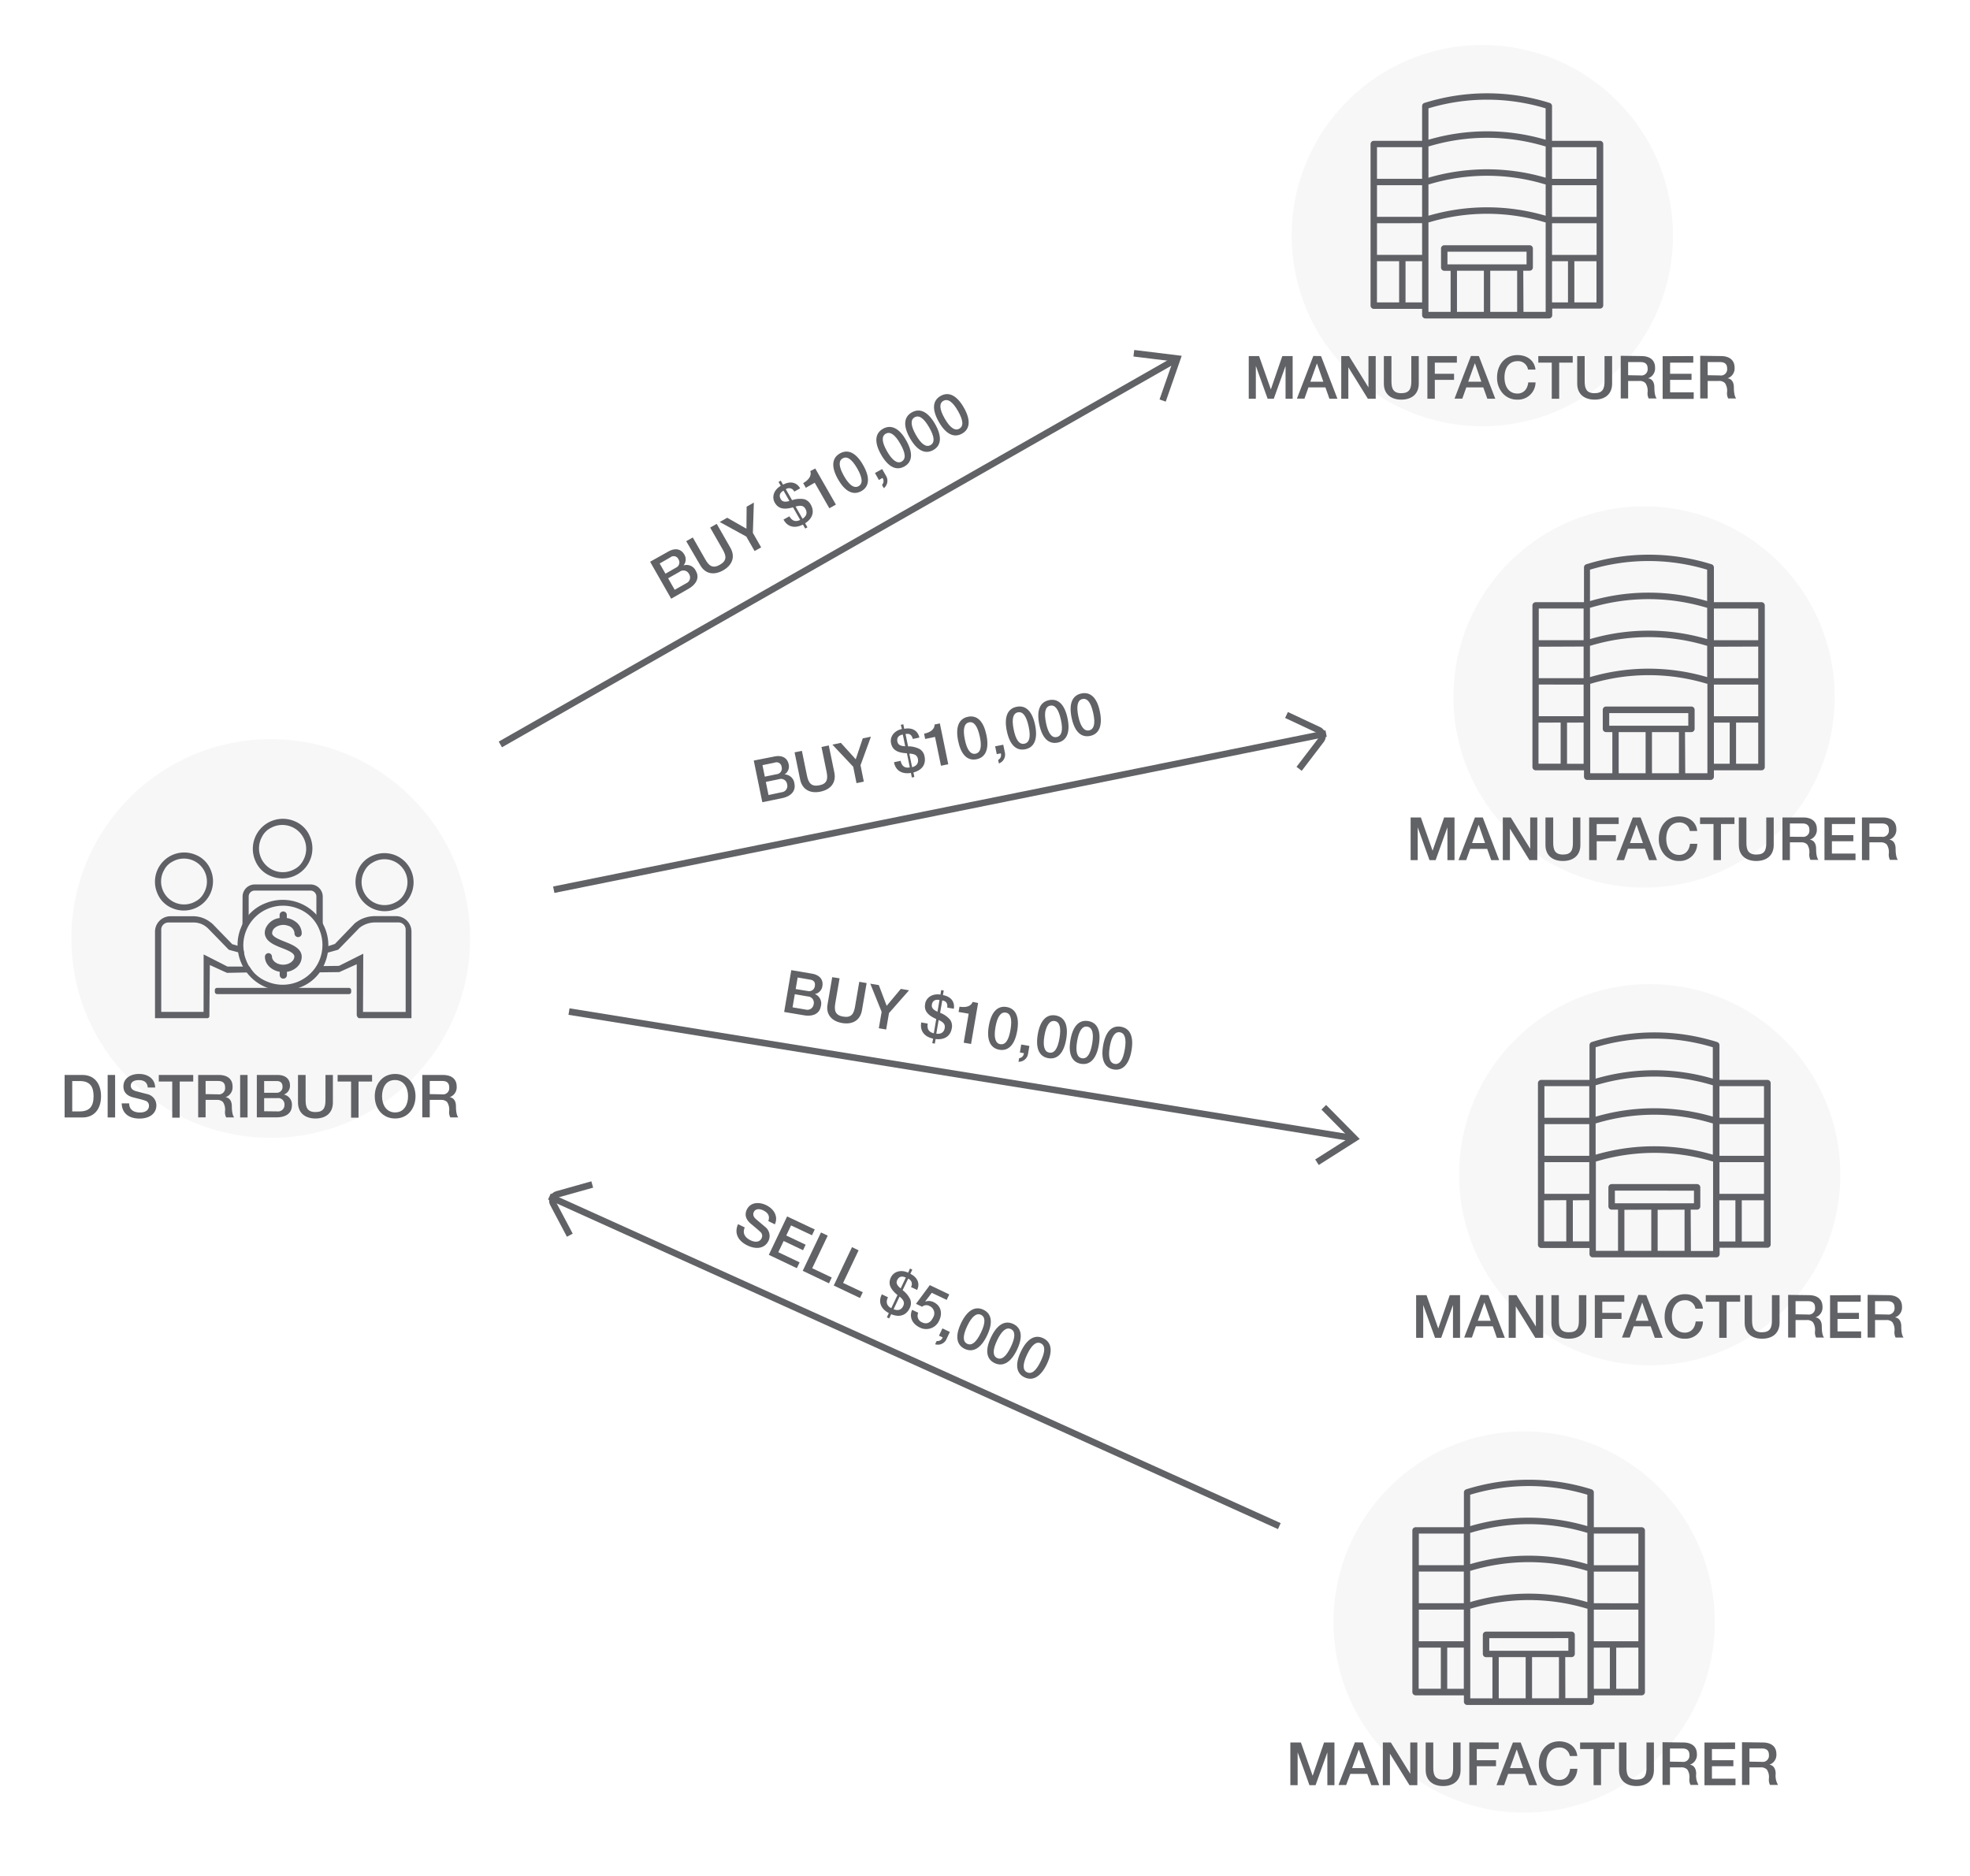 <?xml version="1.0" encoding="UTF-8"?> <svg xmlns="http://www.w3.org/2000/svg" width="600" height="571.35" viewBox="0 0 600 571.35"><defs><style> .cls-1, .cls-3 { fill: #616266; } .cls-2 { fill: none; stroke: #616266; stroke-miterlimit: 10; stroke-width: 2px; } .cls-3 { opacity: 0.05; } </style></defs><g id="Layer_1" data-name="Layer 1"><path class="cls-1" d="M81.79,290.33a1.1,1.1,0,0,0-1.1,1.1c0,2.17,1.77,4,4.3,4.55l.2,0V297a1.1,1.1,0,0,0,2.2,0V296l.2,0c2.53-.51,4.3-2.38,4.3-4.55,0-2.55-2.76-3.65-5.19-4.62-1.51-.61-3.2-1.29-3.68-2.11a1,1,0,0,1-.14-.48,2.18,2.18,0,0,1,.9-1.67h0a3.8,3.8,0,0,1,1.44-.7,4.63,4.63,0,0,1,1.07-.14,4.33,4.33,0,0,1,1.5.28,2.55,2.55,0,0,1,1.91,2.23,1.1,1.1,0,1,0,2.19,0A4.34,4.34,0,0,0,90,280.75a6.18,6.18,0,0,0-1.21-.7,6,6,0,0,0-1.23-.39l-.2,0v-.93a1.1,1.1,0,1,0-2.2,0v.93l-.2,0a5.32,5.32,0,0,0-4,3,3.84,3.84,0,0,0-.32,1.48v0a3,3,0,0,0,.26,1.19c.71,1.74,3,2.68,4.93,3.43s3.82,1.53,3.82,2.59c0,1.35-1.56,2.5-3.41,2.5s-3.41-1.15-3.41-2.5A1.09,1.09,0,0,0,81.79,290.33Z"></path><g><path class="cls-1" d="M82.4,266.82a9.13,9.13,0,0,0,12-12,8.45,8.45,0,0,0-4.66-4.67,9.14,9.14,0,0,0-12,12A8.48,8.48,0,0,0,82.4,266.82Zm.07-14.62a7.26,7.26,0,0,1,9.86,9.89,6.08,6.08,0,0,1-2.66,2.67,7.26,7.26,0,0,1-9.86-9.89A6.08,6.08,0,0,1,82.47,252.2Z"></path><path class="cls-1" d="M73.84,283.54a14,14,0,0,1,1.9-2.53v-7.92a1.81,1.81,0,0,1,1.81-1.81h17a1.81,1.81,0,0,1,1.81,1.81v6.47A14.3,14.3,0,0,1,98.3,282v-8.88a3.71,3.71,0,0,0-3.71-3.71h-17a3.71,3.71,0,0,0-3.71,3.71Z"></path><rect class="cls-1" x="65.43" y="300.91" width="41.53" height="1.9" rx="0.64"></rect><path class="cls-1" d="M52.46,276.63a8.9,8.9,0,0,0,11.69-11.7,8.19,8.19,0,0,0-4.53-4.53,8.9,8.9,0,0,0-11.7,11.69A8.23,8.23,0,0,0,52.46,276.63Zm.09-14.18A7,7,0,0,1,62.1,272a5.83,5.83,0,0,1-2.57,2.58A7,7,0,0,1,50,265,5.83,5.83,0,0,1,52.55,262.45Z"></path><path class="cls-1" d="M109,265.13a8.9,8.9,0,0,0,11.69,11.7,8.2,8.2,0,0,0,4.54-4.54,8.89,8.89,0,0,0-11.69-11.69A8.21,8.21,0,0,0,109,265.13Zm4.63-2.48a7,7,0,0,1,9.55,9.55,5.9,5.9,0,0,1-2.58,2.58,7,7,0,0,1-9.55-9.55A5.85,5.85,0,0,1,113.67,262.65Z"></path><path class="cls-1" d="M69.17,296.34l8-.16A13.76,13.76,0,0,1,76,294.42l-6.72,0-7.26-3.69L62,308.22H49.11V283.13A2.17,2.17,0,0,1,51.28,281H59a6.15,6.15,0,0,1,4.12,1.58l.18.16,6.33,6.51.14.08,4.64,1.25a14.61,14.61,0,0,1-.31-2l-3.44-1,0-.05-5.92-6.1a5.4,5.4,0,0,0-.67-.52,8.5,8.5,0,0,0-5.23-1.82H51.92a4.71,4.71,0,0,0-4.71,4.71l0,26.35H63.13a.64.64,0,0,0,.64-.64l.14-15.55.36.16C66.06,294.93,68.78,296.2,69.17,296.34Z"></path><path class="cls-1" d="M120.64,279.06h-6.52a9.58,9.58,0,0,0-6.09,2.21l-6,6.23,0,.05-.08,0-3.1,1a13.22,13.22,0,0,1-.31,2l4.31-1.22.28-.16,6.3-6.49a7.64,7.64,0,0,1,4.79-1.7h7.16a2.17,2.17,0,0,1,2.17,2.17v25.09H110.56l.08-17.74-7.4,3.71-6.2.08a13.57,13.57,0,0,1-1.14,1.91l7.44-.09,5.31-2.4v15.48c0,.14.24.95.79.95h15.88l0-26.35A4.71,4.71,0,0,0,120.64,279.06Z"></path><path class="cls-1" d="M99,293.2a13.9,13.9,0,0,0-18.1-18.09,13,13,0,0,0-7.54,7.54,13.9,13.9,0,0,0,18.1,18.09A13,13,0,0,0,99,293.2Zm-24-.65A12.11,12.11,0,0,1,90.8,276.78a11.32,11.32,0,0,1,6.52,6.52,12.11,12.11,0,0,1-15.78,15.77A11.32,11.32,0,0,1,75,292.55Z"></path></g><path class="cls-1" d="M487.24,42.89H472.7V32.28a1,1,0,0,0-.68-.92,63.58,63.58,0,0,0-38.22,0,1,1,0,0,0-.67.92V42.89h-14.7a1,1,0,0,0-1,1V93.08a1,1,0,0,0,1,1h14.7V96a1,1,0,0,0,1,1h37.63a1,1,0,0,0,1-1V94h14.54a1,1,0,0,0,1-1V43.86A1,1,0,0,0,487.24,42.89Zm-1,36.68V92.11h-6.74V79.57Zm-8.68,0V92.11H472.7V79.57ZM486.27,68v9.64H472.7V68Zm0-11.58v9.64H472.7V56.41Zm0-11.58v9.64H472.7V44.83ZM462.08,82.46V95h-8.2V82.46Zm-10.14,0V95h-8.19V82.46Zm13-5.79v3.85H440.85V76.67Zm-1,5.79h1.93a1,1,0,0,0,1-1V75.7a1,1,0,0,0-1-1H439.89a1,1,0,0,0-1,1v5.79a1,1,0,0,0,1,1h1.92V95h-6.75V67.73l.16,0a61.25,61.25,0,0,1,35.38,0l.16,0V95H464ZM435.35,65.63l-.29.08V56.16l.16,0a61,61,0,0,1,35.38,0l.16,0v9.55l-.29-.08a63.41,63.41,0,0,0-35.12,0Zm0-11.58-.29.08V44.58l.16,0a61.25,61.25,0,0,1,35.38,0l.16,0v9.55l-.29-.08a63.41,63.41,0,0,0-35.12,0Zm0-11.58-.29.08V33l.35-.1a61.59,61.59,0,0,1,35,0l.34.1v9.56l-.29-.08a63.41,63.41,0,0,0-35.12,0Zm-2.22,37.1V92.11h-5.05V79.57Zm-7,0V92.11h-6.75V79.57Zm7-11.58v9.64H419.39V68Zm0-11.58v9.64H419.39V56.41Zm0-11.58v9.64H419.39V44.83Z"></path><line class="cls-2" x1="358.56" y1="109.22" x2="152.39" y2="226.76"></line><polyline class="cls-2" points="345.33 107.6 358.56 109.22 354.1 122.01"></polyline><line class="cls-2" x1="403.89" y1="223.44" x2="168.66" y2="271.01"></line><path class="cls-2" d="M391.83,217.79l9.82,4.6a2,2,0,0,1,.74,3l-6.72,8.8"></path><line class="cls-2" x1="412.55" y1="346.76" x2="173.3" y2="308.13"></line><polyline class="cls-2" points="403.18 337.28 412.55 346.76 401.11 354.02"></polyline><line class="cls-2" x1="167.33" y1="364.47" x2="389.64" y2="464.86"></line><path class="cls-2" d="M173.55,376.25l-5.07-9.59a2,2,0,0,1,1.24-2.86l10.66-3"></path><circle class="cls-3" cx="82.46" cy="285.87" r="60.72"></circle><circle class="cls-3" cx="451.47" cy="71.77" r="58.06"></circle><path class="cls-1" d="M500,465.2H485.43V454.59a1,1,0,0,0-.67-.93,63.78,63.78,0,0,0-38.22,0,1,1,0,0,0-.68.93V465.2h-14.7a1,1,0,0,0-1,1v49.21a1,1,0,0,0,1,1h14.7v1.93a1,1,0,0,0,1,1h37.63a1,1,0,0,0,1-1v-1.93H500a1,1,0,0,0,1-1V466.17A1,1,0,0,0,500,465.2Zm-1,36.68v12.53h-6.75V501.88Zm-8.69,0v12.53h-4.89V501.88ZM499,490.3v9.64H485.43V490.3Zm0-11.58v9.64H485.43v-9.64Zm0-11.58v9.64H485.43v-9.64Zm-24.2,37.63v12.54h-8.19V504.77Zm-10.13,0v12.54h-8.2V504.77Zm13-5.79v3.85H453.59V499Zm-.95,5.79h1.92a1,1,0,0,0,1-1V498a1,1,0,0,0-1-1H452.62a1,1,0,0,0-1,1v5.79a1,1,0,0,0,1,1h1.93v12.54H447.8V490l.16,0a61.25,61.25,0,0,1,35.38,0l.15,0v27.27h-6.74Zm-28.67-16.83-.28.08v-9.56l.16,0a61,61,0,0,1,35.38,0l.15,0V488l-.28-.08a63.2,63.2,0,0,0-35.13,0Zm0-11.58-.28.08v-9.56l.16,0a61.25,61.25,0,0,1,35.38,0l.15,0v9.56l-.28-.08a63.2,63.2,0,0,0-35.13,0Zm0-11.58-.28.08V455.3l.34-.1a61.59,61.59,0,0,1,35,0l.34.1v9.56l-.28-.08a63.2,63.2,0,0,0-35.13,0Zm-2.22,37.09v12.55h-5.05V501.88Zm-7,0v12.53h-6.75V501.88Zm7-11.58v9.64H432.13V490.3Zm0-11.58v9.64H432.13v-9.64Zm0-11.58v9.64H432.13v-9.64Z"></path><circle class="cls-3" cx="464.2" cy="494.08" r="58.06"></circle><path class="cls-1" d="M536.5,183.43H522V172.82a1,1,0,0,0-.68-.93,63.78,63.78,0,0,0-38.22,0,1,1,0,0,0-.67.93v10.61h-14.7a1,1,0,0,0-1,1v49.21a1,1,0,0,0,1,1h14.7v1.93a1,1,0,0,0,1,1H521a1,1,0,0,0,1-1v-1.93H536.5a1,1,0,0,0,1-1V184.4A1,1,0,0,0,536.5,183.43Zm-1,36.68v12.53h-6.75V220.11Zm-8.69,0v12.53H522V220.11Zm8.69-11.58v9.64H522v-9.64Zm0-11.58v9.64H522V197Zm0-11.58V195H522v-9.64ZM511.34,223v12.54h-8.2V223Zm-10.14,0v12.54H493V223Zm13-5.79v3.85H490.12v-3.85Zm-1,5.79h1.93a1,1,0,0,0,1-1v-5.79a1,1,0,0,0-1-1H489.15a1,1,0,0,0-1,1V222a1,1,0,0,0,1,1h1.92v12.54h-6.74V208.27l.15,0a61.25,61.25,0,0,1,35.38,0l.16,0v27.27h-6.75Zm-28.66-16.83-.28.08v-9.56l.15,0a61,61,0,0,1,35.38,0l.16,0v9.56l-.28-.08a63.2,63.2,0,0,0-35.13,0Zm0-11.58-.28.08v-9.56l.15,0a61.25,61.25,0,0,1,35.38,0l.16,0v9.56l-.28-.08a63.2,63.2,0,0,0-35.13,0Zm0-11.58-.28.08v-9.56l.34-.1a61.59,61.59,0,0,1,35,0l.34.1v9.56l-.28-.08a63.2,63.2,0,0,0-35.13,0Zm-2.22,37.09v12.55h-5.05V220.11Zm-7,0v12.53h-6.74V220.11Zm7-11.58v9.64H468.66v-9.64Zm0-11.58v9.64H468.66V197Zm0-11.58V195H468.66v-9.64Z"></path><circle class="cls-3" cx="500.73" cy="212.31" r="58.06"></circle><path class="cls-1" d="M538.23,328.94H523.69V318.33a1,1,0,0,0-.68-.92,63.58,63.58,0,0,0-38.22,0,1,1,0,0,0-.68.92v10.61h-14.7a1,1,0,0,0-1,1v49.21a1,1,0,0,0,1,1h14.7V382a1,1,0,0,0,1,1h37.64a1,1,0,0,0,1-1v-1.93h14.54a1,1,0,0,0,1-1V329.91A1,1,0,0,0,538.23,328.94Zm-1,36.68v12.54h-6.74V365.62Zm-8.68,0v12.54h-4.89V365.62ZM537.26,354v9.64H523.69V354Zm0-11.58v9.64H523.69v-9.64Zm0-11.58v9.64H523.69v-9.64Zm-24.2,37.63v12.54h-8.19V368.51Zm-10.13,0v12.54h-8.19V368.51Zm13-5.79v3.85H491.84v-3.85Zm-1,5.79h1.93a1,1,0,0,0,1-1v-5.79a1,1,0,0,0-1-1H490.87a1,1,0,0,0-1,1v5.79a1,1,0,0,0,1,1h1.93v12.54h-6.75V353.78l.16,0a61.25,61.25,0,0,1,35.38,0l.16,0v27.27H515Zm-28.66-16.83-.29.08v-9.55l.16,0a61,61,0,0,1,35.38,0l.16,0v9.55l-.29-.08a63.41,63.41,0,0,0-35.12,0Zm0-11.58-.29.08v-9.55l.16-.05a61.25,61.25,0,0,1,35.38,0l.16.05v9.55l-.29-.08a63.41,63.41,0,0,0-35.12,0Zm0-11.58-.29.08V319l.35-.1a61.59,61.59,0,0,1,35,0l.34.1v9.56l-.29-.08a63.41,63.41,0,0,0-35.12,0Zm-2.23,37.1v12.54h-5V365.62Zm-7,0v12.54h-6.75V365.62Zm7-11.58v9.64H470.38V354Zm0-11.58v9.64H470.38v-9.64Zm0-11.58v9.64H470.38v-9.64Z"></path><circle class="cls-3" cx="502.45" cy="357.82" r="58.06"></circle></g><g id="text_-_outlined" data-name="text - outlined"><g><path class="cls-1" d="M25.14,327.44c3.43,0,5.63,2.43,5.63,6.48s-2.2,6.47-5.66,6.47H19.68V327.44Zm-.87,11.1c2.93,0,4.23-1.43,4.23-4.62,0-2.63-.85-4.63-4.21-4.63H22v9.25Z"></path><path class="cls-1" d="M35.06,327.44v12.95H32.79V327.44Z"></path><path class="cls-1" d="M47.25,331.27H45v0c-.14-1.52-1-2.27-2.79-2.27-1.36,0-2.38.6-2.38,1.69,0,.85.55,1.41,1.65,1.7l3.47.91a3.51,3.51,0,0,1,2.68,3.36c0,2.56-2.1,4.06-5.15,4.06-3.25,0-5.35-1.65-5.41-4.62h2.27c0,1.85,1.31,2.77,3.29,2.77,1.74,0,2.74-.81,2.74-2a1.54,1.54,0,0,0-1.08-1.59c-.72-.24-1.28-.4-3.7-1-2-.51-3-1.65-3-3.34,0-2.63,2.38-3.81,4.74-3.81C45.09,327.13,47.23,328.66,47.25,331.27Z"></path><path class="cls-1" d="M58.85,327.44v2H54.73v11H52.46v-11h-4.1v-2Z"></path><path class="cls-1" d="M66.63,327.44c2.6,0,4.2,1.22,4.2,3.5a3.18,3.18,0,0,1-2.15,3.27v0c1.26.17,1.93,1.2,1.93,2.78s.25,2.85.71,3.37H68.88a3.48,3.48,0,0,1-.34-1.92,4.17,4.17,0,0,0-.64-2.76,2.46,2.46,0,0,0-1.86-.65H62.62v5.33H60.36V327.44Zm-.23,5.9a1.89,1.89,0,0,0,2.16-2.07c0-1.35-.66-2-2.18-2H62.62v4Z"></path><path class="cls-1" d="M75.4,327.44v12.95H73.14V327.44Z"></path><path class="cls-1" d="M84.55,327.44c2.23,0,3.77,1.09,3.77,3.21a2.84,2.84,0,0,1-1.85,2.76v0a3.09,3.09,0,0,1,2.43,3.33c0,2.33-1.81,3.61-4.68,3.61h-6V327.44Zm-.36,5.42a1.73,1.73,0,0,0,1.86-1.81c0-1.2-.59-1.76-1.83-1.76H80.45v3.57Zm.32,5.68a1.93,1.93,0,0,0,2.13-2.05,1.9,1.9,0,0,0-2.13-2H80.45v4Z"></path><path class="cls-1" d="M93.08,327.44v7.66c0,2.25.55,3.64,3,3.64s3.05-1.34,3.05-3.59v-7.71h2.26v8.38c0,3.25-2.21,4.88-5.31,4.88s-5.32-1.65-5.32-4.88v-8.38Z"></path><path class="cls-1" d="M113.32,327.44v2H109.2v11h-2.27v-11h-4.1v-2Z"></path><path class="cls-1" d="M126.55,333.92c0,3.72-2.36,6.78-6.21,6.78s-6.2-3.08-6.2-6.78,2.34-6.79,6.2-6.79S126.55,330.23,126.55,333.92Zm-6.21,4.93c2.79,0,3.94-2.47,3.94-4.93s-1.16-4.94-4-4.94-3.92,2.49-3.92,4.94S117.56,338.85,120.34,338.85Z"></path><path class="cls-1" d="M134.9,327.44c2.59,0,4.19,1.22,4.19,3.5a3.18,3.18,0,0,1-2.14,3.27v0c1.25.17,1.92,1.2,1.92,2.78s.25,2.85.71,3.37h-2.43a3.37,3.37,0,0,1-.35-1.92,4.24,4.24,0,0,0-.63-2.76,2.5,2.5,0,0,0-1.87-.65h-3.41v5.33h-2.27V327.44Zm-.24,5.9a1.89,1.89,0,0,0,2.16-2.07c0-1.35-.65-2-2.18-2h-3.75v4Z"></path></g><g><path class="cls-1" d="M383.48,108.46l3.58,10.15h0l3.49-10.15h3.15v13h-2.16v-10h0l-3.59,10h-1.87l-3.59-10h0v10h-2.16v-13Z"></path><path class="cls-1" d="M402.34,108.46l5,13H404.9L403.68,118h-5.17l-1.21,3.43H395l5-13Zm-1.25,2.24-2,5.57h3.95l-1.94-5.57Z"></path><path class="cls-1" d="M410.87,108.46l5.92,9.55h0v-9.55H419v13h-2.39l-5.9-9.53h-.05v9.53h-2.16v-13Z"></path><path class="cls-1" d="M423.79,108.46v7.66c0,2.25.55,3.65,3,3.65s3.05-1.35,3.05-3.6v-7.71h2.27v8.39c0,3.24-2.22,4.88-5.32,4.88s-5.31-1.66-5.31-4.88v-8.39Z"></path><path class="cls-1" d="M443.72,108.46v2H437v3.4h5.86v1.85H437v5.75h-2.26v-13Z"></path><path class="cls-1" d="M450.42,108.46l5,13H453L451.76,118h-5.17l-1.22,3.43H443l5-13Zm-1.25,2.24-2,5.57h4l-1.94-5.57Z"></path><path class="cls-1" d="M467.66,112.58h-2.27a3.06,3.06,0,0,0-3.23-2.57c-2.47,0-3.94,2-3.94,4.93s1.45,4.94,3.94,4.94c1.85,0,3.07-1.31,3.3-3.4h2.22a5.32,5.32,0,0,1-5.52,5.25,5.81,5.81,0,0,1-4.48-1.93,7.09,7.09,0,0,1-1.72-4.86c0-3.7,2.3-6.78,6.2-6.78C465.15,108.16,467.37,109.84,467.66,112.58Z"></path><path class="cls-1" d="M479,108.46v2h-4.12v11h-2.26v-11h-4.1v-2Z"></path><path class="cls-1" d="M482.64,108.46v7.66c0,2.25.54,3.65,3,3.65s3.05-1.35,3.05-3.6v-7.71H491v8.39c0,3.24-2.21,4.88-5.32,4.88s-5.31-1.66-5.31-4.88v-8.39Z"></path><path class="cls-1" d="M499.89,108.46c2.6,0,4.19,1.22,4.19,3.51a3.16,3.16,0,0,1-2.14,3.26v0c1.26.16,1.93,1.19,1.93,2.77s.25,2.85.7,3.38h-2.43a3.55,3.55,0,0,1-.34-1.93,4.12,4.12,0,0,0-.64-2.75,2.43,2.43,0,0,0-1.87-.66h-3.41v5.34h-2.26v-13Zm-.23,5.9a1.89,1.89,0,0,0,2.16-2.07c0-1.34-.66-2-2.18-2h-3.76v4Z"></path><path class="cls-1" d="M515.72,108.46v2h-7.06v3.4h6.53v1.85h-6.53v3.79h7.19v2h-9.46v-13Z"></path><path class="cls-1" d="M524.11,108.46c2.59,0,4.19,1.22,4.19,3.51a3.17,3.17,0,0,1-2.14,3.26v0c1.25.16,1.92,1.19,1.92,2.77s.25,2.85.71,3.38h-2.43a3.43,3.43,0,0,1-.35-1.93,4.12,4.12,0,0,0-.64-2.75,2.42,2.42,0,0,0-1.86-.66H520.1v5.34h-2.27v-13Zm-.24,5.9a1.89,1.89,0,0,0,2.16-2.07c0-1.34-.66-2-2.18-2H520.1v4Z"></path></g><g><path class="cls-1" d="M203.55,168c1.94-1.1,3.82-.92,4.87.92a2.84,2.84,0,0,1-.24,3.31l0,0a3.09,3.09,0,0,1,3.76,1.69c1.16,2,.22,4-2.27,5.45l-5.25,3L198,171.11Zm2.37,4.89a1.74,1.74,0,0,0,.73-2.5,1.58,1.58,0,0,0-2.47-.62l-3.27,1.87,1.77,3.11Zm3.1,4.77a1.92,1.92,0,0,0,.83-2.83,1.89,1.89,0,0,0-2.83-.68l-3.53,2,2,3.51Z"></path><path class="cls-1" d="M211,163.72l3.8,6.65c1.11,2,2.28,2.9,4.45,1.66s2-2.68.87-4.63l-3.83-6.7,2-1.13,4.16,7.28c1.61,2.82.5,5.34-2.2,6.88s-5.43,1.2-7-1.6L209,164.85Z"></path><path class="cls-1" d="M221.49,157.71l5.85,3.34.06-6.71,2.2-1.26-.3,9.24,2.52,4.41-2,1.12-2.52-4.41L219.2,159Z"></path><path class="cls-1" d="M237.12,146.8l.68-.39.7,1.23c2.15-1.2,4.14-.75,5.2,1.11l-1.79,1a1.71,1.71,0,0,0-2.57-.73l0,0,1.9,3.33a7.56,7.56,0,0,1,3.69-.3,3.33,3.33,0,0,1,2,1.66c1.2,2.11.6,4.19-1.71,5.68l.7,1.23-.68.38-.7-1.22c-2.46,1.28-4.63.74-5.84-1.39l-.08-.12,1.8-1,0,0c.82,1.43,1.92,1.8,3.29,1.09l-2.18-3.82c-2.9.81-4.53.36-5.55-1.42s-.24-3.94,1.81-5.13Zm3.31,5.8-1.8-3.15,0,0c-1.07.62-1.46,1.47-.85,2.54C238.2,152.83,239.06,153,240.43,152.6Zm4,5.41c1.18-.78,1.55-1.78.88-3-.55-1-1.43-1.15-3-.71Z"></path><path class="cls-1" d="M248.3,142.7l6.29,11-2,1.12-4.45-7.78-2.71,1.54-.81-1.41c1.86-1.07,2.62-2.42,2.17-3.67Z"></path><path class="cls-1" d="M262.89,141.68c2.07,3.62,2,6.48-.54,7.91s-5,.08-7.09-3.56-2-6.47.54-7.91S260.81,138,262.89,141.68Zm-1.39,6.41c1.33-.76,1.25-2.49-.41-5.39s-3.13-3.83-4.45-3.07-1.18,2.57.42,5.38S260.17,148.85,261.5,148.09Z"></path><path class="cls-1" d="M268.67,142.87l1.18,2.06a2.87,2.87,0,0,1-.67,3.77l-.55-1a1.66,1.66,0,0,0,.15-2.12l-1.09.63-1.21-2.13Z"></path><path class="cls-1" d="M276,134.17c2.07,3.63,2,6.48-.53,7.91s-5,.09-7.09-3.55-2-6.48.54-7.92S274,130.53,276,134.17Zm-1.39,6.42c1.34-.77,1.25-2.49-.4-5.39s-3.13-3.84-4.45-3.08-1.19,2.58.42,5.38S273.32,141.34,274.64,140.59Z"></path><path class="cls-1" d="M284.8,129.17c2.07,3.62,2,6.48-.54,7.91s-5,.08-7.09-3.56-2-6.47.54-7.91S282.72,125.53,284.8,129.17Zm-1.39,6.41c1.33-.76,1.25-2.49-.41-5.39s-3.13-3.83-4.45-3.07-1.18,2.57.42,5.38S282.08,136.34,283.41,135.58Z"></path><path class="cls-1" d="M293.56,124.17c2.07,3.62,2,6.48-.54,7.91s-5,.08-7.08-3.56-2-6.47.53-7.91S291.48,120.52,293.56,124.17Zm-1.39,6.41c1.34-.76,1.25-2.49-.4-5.39s-3.13-3.83-4.46-3.08-1.18,2.58.42,5.38S290.84,131.34,292.17,130.58Z"></path></g><g><path class="cls-1" d="M235.87,230.43c2.18-.45,3.92.31,4.34,2.39a2.84,2.84,0,0,1-1.26,3.07v0a3.1,3.1,0,0,1,3,2.78c.47,2.27-1,3.9-3.86,4.48l-5.91,1.21-2.61-12.69Zm.73,5.39a1.73,1.73,0,0,0,1.47-2.15,1.57,1.57,0,0,0-2.15-1.36l-3.7.76.72,3.5Zm1.47,5.5a1.92,1.92,0,0,0,1.66-2.44,1.89,1.89,0,0,0-2.48-1.53l-4,.82.81,4Z"></path><path class="cls-1" d="M244.23,228.72l1.54,7.5c.45,2.2,1.26,3.46,3.72,3s2.71-1.93,2.26-4.14l-1.55-7.55,2.22-.46,1.69,8.22c.65,3.18-1.19,5.22-4.23,5.85s-5.54-.55-6.19-3.72L242,229.17Z"></path><path class="cls-1" d="M256.1,226.28l4.53,5,2.14-6.37,2.49-.51-3.17,8.69,1,5-2.23.46-1-5-6.34-6.73Z"></path><path class="cls-1" d="M274.35,220.77l.77-.15.28,1.38c2.42-.48,4.18.57,4.61,2.67l-2,.42c-.33-1.27-1-1.74-2.21-1.5h0l.77,3.75a7.59,7.59,0,0,1,3.61.87,3.33,3.33,0,0,1,1.41,2.21c.49,2.38-.73,4.17-3.39,4.87l.28,1.38-.76.16-.28-1.39c-2.74.45-4.64-.73-5.13-3.13l0-.14,2-.42v0c.33,1.61,1.27,2.31,2.79,2l-.88-4.3c-3-.14-4.43-1.07-4.84-3.08s1-3.82,3.32-4.31Zm1.35,6.54-.73-3.55h-.06c-1.21.25-1.84.93-1.59,2.14C273.51,226.84,274.26,227.27,275.7,227.31Zm2.1,6.39c1.37-.38,2-1.22,1.76-2.55-.22-1.08-1-1.54-2.61-1.59Z"></path><path class="cls-1" d="M286.25,220.35l2.56,12.44-2.22.46-1.81-8.78-3,.62-.33-1.6c2.1-.43,3.23-1.47,3.2-2.8Z"></path><path class="cls-1" d="M300.44,223.92c.84,4.09-.15,6.77-3,7.35s-4.78-1.48-5.62-5.58.12-6.77,3-7.36S299.59,219.82,300.44,223.92Zm-3.32,5.66c1.51-.31,2-2,1.29-5.24s-1.78-4.62-3.27-4.31-1.93,2.08-1.28,5.24S295.62,229.89,297.12,229.58Z"></path><path class="cls-1" d="M305.56,226.85l.48,2.33a2.86,2.86,0,0,1-1.81,3.37l-.22-1.08a1.67,1.67,0,0,0,.8-2l-1.23.25-.49-2.4Z"></path><path class="cls-1" d="M315.27,220.88c.83,4.09-.15,6.77-3,7.35s-4.78-1.48-5.63-5.59.13-6.77,3-7.35S314.42,216.77,315.27,220.88ZM312,226.54c1.51-.31,2-2,1.29-5.25s-1.78-4.61-3.28-4.31-1.92,2.08-1.27,5.25S310.45,226.85,312,226.54Z"></path><path class="cls-1" d="M325.15,218.85c.84,4.09-.15,6.77-3,7.35s-4.79-1.48-5.63-5.59.13-6.76,3-7.35S324.31,214.74,325.15,218.85Zm-3.32,5.66c1.51-.31,2-2,1.29-5.25s-1.78-4.61-3.27-4.31-1.92,2.08-1.27,5.25S320.34,224.82,321.83,224.51Z"></path><path class="cls-1" d="M335,216.82c.83,4.09-.15,6.77-3,7.35s-4.78-1.48-5.63-5.58.13-6.77,3-7.36S334.19,212.71,335,216.82Zm-3.32,5.66c1.51-.31,2-2,1.29-5.24s-1.78-4.62-3.27-4.32-1.93,2.09-1.28,5.25S330.22,222.79,331.72,222.48Z"></path></g><g><path class="cls-1" d="M247.3,296.58c2.2.38,3.53,1.71,3.17,3.8a2.84,2.84,0,0,1-2.29,2.41v0a3.09,3.09,0,0,1,1.83,3.7c-.39,2.29-2.4,3.25-5.23,2.76l-5.95-1L241,295.51Zm-1.92,10.94a1.93,1.93,0,0,0,2.44-1.66,1.89,1.89,0,0,0-1.75-2.33l-4-.69-.68,4Zm.64-5.65a1.74,1.74,0,0,0,2.15-1.48c.2-1.18-.29-1.83-1.51-2l-3.72-.64-.6,3.52Z"></path><path class="cls-1" d="M255.71,298l-1.3,7.55c-.38,2.22-.08,3.69,2.39,4.11s3.23-.81,3.61-3l1.3-7.6,2.24.39-1.42,8.26c-.55,3.2-3,4.44-6.06,3.91s-5-2.52-4.42-5.71l1.42-8.26Z"></path><path class="cls-1" d="M267.66,300.07l2.39,6.31,4.31-5.16,2.5.43-6.1,6.94-.86,5-2.24-.38.86-5-3.46-8.58Z"></path><path class="cls-1" d="M286.66,301.59l.77.13-.24,1.39c2.43.44,3.68,2.05,3.31,4.16l-2-.35c.15-1.3-.34-2-1.52-2.19h0l-.65,3.77a7.43,7.43,0,0,1,3.05,2.13,3.33,3.33,0,0,1,.51,2.57c-.41,2.4-2.2,3.62-4.93,3.3l-.24,1.39-.77-.13.24-1.39c-2.71-.58-4-2.37-3.63-4.79l0-.14,2,.35v0c-.28,1.63.34,2.62,1.85,2.94l.74-4.33c-2.75-1.23-3.73-2.61-3.38-4.63s2.31-3.19,4.66-2.81Zm-1.13,6.58.61-3.58h-.05c-1.22-.21-2.06.2-2.27,1.42C283.66,306.92,284.21,307.61,285.53,308.17Zm-.36,6.71c1.41.15,2.33-.39,2.56-1.73.19-1.1-.37-1.8-1.85-2.44Z"></path><path class="cls-1" d="M297.9,305.52,295.75,318l-2.24-.39,1.52-8.83-3.08-.53.28-1.61c2.11.37,3.55-.2,4-1.45Z"></path><path class="cls-1" d="M309.81,314c-.71,4.11-2.6,6.25-5.44,5.76s-3.92-3.12-3.21-7.25,2.58-6.26,5.44-5.77S310.52,309.88,309.81,314Zm-5.15,4.06c1.52.26,2.55-1.12,3.11-4.41s0-5-1.48-5.21-2.55,1.24-3.1,4.42S303.15,317.82,304.66,318.07Z"></path><path class="cls-1" d="M313.52,318.6l-.4,2.34a2.87,2.87,0,0,1-2.92,2.48l.19-1.09a1.64,1.64,0,0,0,1.46-1.53l-1.23-.21.41-2.42Z"></path><path class="cls-1" d="M324.73,316.56c-.71,4.12-2.6,6.26-5.45,5.77s-3.91-3.12-3.21-7.25,2.59-6.26,5.45-5.77S325.44,312.43,324.73,316.56Zm-5.15,4.07c1.52.26,2.55-1.12,3.11-4.41s0-5-1.48-5.21-2.55,1.24-3.1,4.42S318.07,320.38,319.58,320.63Z"></path><path class="cls-1" d="M334.67,318.27c-.7,4.11-2.6,6.26-5.44,5.77s-3.92-3.12-3.21-7.25,2.58-6.26,5.44-5.77S335.38,314.14,334.67,318.27Zm-5.15,4.07c1.52.26,2.55-1.13,3.12-4.42s0-4.95-1.49-5.2-2.55,1.23-3.09,4.42S328,322.08,329.52,322.34Z"></path><path class="cls-1" d="M344.62,320c-.71,4.11-2.6,6.25-5.44,5.76s-3.92-3.12-3.21-7.25,2.58-6.26,5.44-5.76S345.33,315.85,344.62,320Zm-5.15,4.07c1.52.26,2.55-1.13,3.11-4.42s0-4.95-1.48-5.21-2.55,1.24-3.1,4.42S338,323.79,339.47,324.05Z"></path></g><g><path class="cls-1" d="M236,372.94l-2-1h0c.53-1.44,0-2.5-1.54-3.25-1.23-.59-2.41-.48-2.87.5-.37.77-.12,1.51.75,2.25l2.74,2.31a3.49,3.49,0,0,1,1,4.18c-1.1,2.31-3.64,2.77-6.4,1.46-2.93-1.4-4.12-3.79-2.89-6.5l2.05,1c-.78,1.68,0,3.07,1.77,3.92,1.57.75,2.83.44,3.32-.59a1.55,1.55,0,0,0-.28-1.9c-.56-.53-1-.92-2.91-2.51-1.63-1.34-2-2.79-1.3-4.32,1.13-2.37,3.78-2.42,5.91-1.4C235.79,368.28,237.07,370.57,236,372.94Z"></path><path class="cls-1" d="M248.15,374.5l-.85,1.77-6.37-3-1.46,3.07,5.9,2.8-.79,1.68-5.9-2.81-1.63,3.42,6.49,3.09-.85,1.77-8.53-4.06,5.57-11.7Z"></path><path class="cls-1" d="M252.1,376.38l-4.73,9.93,5.95,2.83-.84,1.77-8-3.81,5.57-11.69Z"></path><path class="cls-1" d="M261.5,380.86l-4.72,9.93,6,2.83-.85,1.76-8-3.8,5.57-11.7Z"></path><path class="cls-1" d="M277.16,386.4l.7.34-.6,1.27c2.21,1.08,3,3,2.06,4.91l-1.87-.89a1.71,1.71,0,0,0-.86-2.53h0L274.91,393a7.52,7.52,0,0,1,2.35,2.86,3.31,3.31,0,0,1-.2,2.62c-1.05,2.2-3.1,2.88-5.64,1.84l-.61,1.28-.7-.34.61-1.28c-2.46-1.29-3.26-3.38-2.2-5.59l.06-.13,1.87.89,0,0c-.71,1.49-.38,2.62,1,3.33l1.89-4c-2.32-1.92-2.89-3.52-2-5.37s3.1-2.45,5.25-1.44Zm-5,12.39c1.32.53,2.35.26,2.94-1,.48-1,.12-1.83-1.12-2.84Zm2.17-6.36,1.56-3.28-.05,0c-1.11-.53-2-.37-2.57.75C272.83,390.73,273.17,391.53,274.29,392.43Z"></path><path class="cls-1" d="M289.12,394.29l-.79,1.67-4.54-2.16-2,2.63,0,.05a3.25,3.25,0,0,1,2.54.15c2.15,1,2.83,3.25,1.75,5.53a4.3,4.3,0,0,1-5.92,2.22c-2.31-1.1-3.31-3.18-2.36-5.4l1.87.89a2.17,2.17,0,0,0,1.19,2.94c1.4.66,2.56.11,3.33-1.49a2.4,2.4,0,0,0-1-3.45,2,2,0,0,0-2.35.17l-1.86-.89,4.21-5.69Z"></path><path class="cls-1" d="M289.29,405.72l-1,2.15a2.87,2.87,0,0,1-3.48,1.6l.48-1a1.66,1.66,0,0,0,1.82-1.09l-1.13-.53,1.05-2.21Z"></path><path class="cls-1" d="M300.63,406.8c-1.79,3.77-4.19,5.32-6.8,4.08s-2.93-4.07-1.12-7.85,4.18-5.33,6.8-4.08S302.44,403,300.63,406.8Zm-6.06,2.52c1.39.66,2.76-.4,4.2-3.41s1.36-4.76,0-5.41-2.79.5-4.18,3.41S293.2,408.66,294.57,409.32Z"></path><path class="cls-1" d="M309.75,411.14c-1.8,3.76-4.2,5.31-6.81,4.07s-2.92-4.06-1.12-7.85,4.18-5.32,6.8-4.07S311.55,407.35,309.75,411.14Zm-6.07,2.52c1.4.66,2.76-.4,4.2-3.41s1.36-4.76,0-5.41-2.79.5-4.18,3.41S302.31,413,303.68,413.66Z"></path><path class="cls-1" d="M318.86,415.47c-1.8,3.77-4.2,5.32-6.81,4.08s-2.92-4.07-1.12-7.85,4.18-5.32,6.8-4.08S320.66,411.69,318.86,415.47ZM312.79,418c1.4.67,2.76-.39,4.2-3.4s1.36-4.76,0-5.42-2.79.5-4.17,3.42S311.42,417.34,312.79,418Z"></path></g><g><path class="cls-1" d="M396.22,530.77l3.57,10.14h0l3.48-10.14h3.16v13h-2.16v-10h0l-3.59,10h-1.87l-3.59-10h0v10H393v-13Z"></path><path class="cls-1" d="M415.07,530.77l5,13h-2.43l-1.21-3.43h-5.17L410,543.73h-2.34l5-13ZM413.82,533l-2,5.57h4L413.88,533Z"></path><path class="cls-1" d="M423.61,530.77l5.91,9.55h0v-9.55h2.16v13h-2.4l-5.9-9.53h-.05v9.53h-2.16v-13Z"></path><path class="cls-1" d="M436.53,530.77v7.66c0,2.25.54,3.65,3.05,3.65s3-1.35,3-3.6v-7.71h2.27v8.38c0,3.25-2.21,4.89-5.31,4.89s-5.32-1.66-5.32-4.89v-8.38Z"></path><path class="cls-1" d="M456.45,530.77v2h-6.67v3.4h5.86V538h-5.86v5.75h-2.27v-13Z"></path><path class="cls-1" d="M463.15,530.77l5,13h-2.43l-1.21-3.43h-5.18l-1.21,3.43h-2.34l5-13ZM461.9,533l-2,5.57h4L462,533Z"></path><path class="cls-1" d="M480.39,534.89h-2.27a3.07,3.07,0,0,0-3.22-2.58c-2.47,0-3.94,2.06-3.94,4.94s1.45,4.93,3.94,4.93c1.85,0,3.06-1.3,3.3-3.39h2.21A5.31,5.31,0,0,1,474.9,544a5.83,5.83,0,0,1-4.49-1.93,7.09,7.09,0,0,1-1.72-4.86c0-3.7,2.3-6.79,6.21-6.79C477.89,530.46,480.1,532.15,480.39,534.89Z"></path><path class="cls-1" d="M491.74,530.77v2h-4.12v11h-2.27v-11h-4.1v-2Z"></path><path class="cls-1" d="M495.37,530.77v7.66c0,2.25.54,3.65,3.05,3.65s3.05-1.35,3.05-3.6v-7.71h2.26v8.38c0,3.25-2.21,4.89-5.31,4.89s-5.32-1.66-5.32-4.89v-8.38Z"></path><path class="cls-1" d="M512.63,530.77c2.59,0,4.19,1.22,4.19,3.5a3.16,3.16,0,0,1-2.14,3.27v0c1.25.16,1.92,1.19,1.92,2.77a5.61,5.61,0,0,0,.71,3.38h-2.43a3.43,3.43,0,0,1-.35-1.93,4.13,4.13,0,0,0-.63-2.75,2.46,2.46,0,0,0-1.87-.66h-3.41v5.34h-2.27v-13Zm-.24,5.9a1.89,1.89,0,0,0,2.16-2.07c0-1.34-.65-2-2.18-2h-3.75v4Z"></path><path class="cls-1" d="M528.45,530.77v2H521.4v3.4h6.53V538H521.4v3.79h7.18v2h-9.45v-13Z"></path><path class="cls-1" d="M536.84,530.77c2.59,0,4.19,1.22,4.19,3.5a3.16,3.16,0,0,1-2.14,3.27v0c1.25.16,1.92,1.19,1.92,2.77a5.61,5.61,0,0,0,.71,3.38h-2.43a3.46,3.46,0,0,1-.34-1.93,4.12,4.12,0,0,0-.64-2.75,2.45,2.45,0,0,0-1.87-.66h-3.41v5.34h-2.27v-13Zm-.24,5.9a1.89,1.89,0,0,0,2.16-2.07c0-1.34-.65-2-2.17-2h-3.76v4Z"></path></g><g><path class="cls-1" d="M432.75,249l3.57,10.14h0L439.84,249H443v13h-2.16V252h0l-3.59,10h-1.87l-3.59-10h0v10h-2.16V249Z"></path><path class="cls-1" d="M451.6,249l5,13h-2.43l-1.22-3.43h-5.17L446.56,262h-2.34l5-13Zm-1.25,2.23-2,5.57h3.95l-1.94-5.57Z"></path><path class="cls-1" d="M460.13,249l5.92,9.55h0V249h2.16v13h-2.39l-5.9-9.53h-.05V262h-2.16V249Z"></path><path class="cls-1" d="M473.06,249v7.66c0,2.25.54,3.64,3,3.64s3-1.34,3-3.59V249h2.27v8.38c0,3.25-2.21,4.88-5.32,4.88s-5.31-1.65-5.31-4.88V249Z"></path><path class="cls-1" d="M493,249v2H486.3v3.39h5.86v1.86H486.3V262H484V249Z"></path><path class="cls-1" d="M499.68,249l5,13h-2.43L501,258.53h-5.17L494.64,262H492.3l5-13Zm-1.25,2.23-2,5.57h3.95l-1.94-5.57Z"></path><path class="cls-1" d="M516.92,253.12h-2.27a3.07,3.07,0,0,0-3.23-2.58c-2.46,0-3.93,2.05-3.93,4.94s1.45,4.93,3.93,4.93c1.85,0,3.07-1.3,3.3-3.39h2.22a5.31,5.31,0,0,1-5.52,5.24,5.8,5.8,0,0,1-4.48-1.92,7.09,7.09,0,0,1-1.72-4.86c0-3.7,2.3-6.79,6.2-6.79C514.42,248.69,516.63,250.38,516.92,253.12Z"></path><path class="cls-1" d="M528.26,249v2h-4.11v11h-2.27V251h-4.1v-2Z"></path><path class="cls-1" d="M531.9,249v7.66c0,2.25.54,3.64,3.05,3.64s3-1.34,3-3.59V249h2.27v8.38c0,3.25-2.21,4.88-5.31,4.88s-5.32-1.65-5.32-4.88V249Z"></path><path class="cls-1" d="M549.16,249c2.59,0,4.19,1.22,4.19,3.5a3.17,3.17,0,0,1-2.14,3.27v0c1.25.16,1.92,1.19,1.92,2.77s.25,2.85.71,3.38h-2.43a3.43,3.43,0,0,1-.35-1.93,4.12,4.12,0,0,0-.64-2.75,2.42,2.42,0,0,0-1.86-.66h-3.41V262h-2.27V249Zm-.24,5.9a1.89,1.89,0,0,0,2.16-2.07c0-1.34-.66-2-2.18-2h-3.75v4.05Z"></path><path class="cls-1" d="M565,249v2h-7.06v3.39h6.53v1.86h-6.53V260h7.19v2h-9.45V249Z"></path><path class="cls-1" d="M573.37,249c2.59,0,4.19,1.22,4.19,3.5a3.17,3.17,0,0,1-2.14,3.27v0c1.25.16,1.92,1.19,1.92,2.77s.25,2.85.71,3.38h-2.43a3.43,3.43,0,0,1-.35-1.93,4.19,4.19,0,0,0-.63-2.75,2.46,2.46,0,0,0-1.87-.66h-3.41V262h-2.27V249Zm-.24,5.9a1.89,1.89,0,0,0,2.16-2.07c0-1.34-.65-2-2.18-2h-3.75v4.05Z"></path></g><g><path class="cls-1" d="M434.47,394.51l3.58,10.15h0l3.49-10.15h3.15v13h-2.16v-10h0l-3.59,10h-1.87l-3.6-10h0v10h-2.16v-13Z"></path><path class="cls-1" d="M453.33,394.51l5,13h-2.43L454.67,404H449.5l-1.21,3.43h-2.35l5-13Zm-1.25,2.24-2,5.57h3.95l-1.94-5.57Z"></path><path class="cls-1" d="M461.86,394.51l5.92,9.55h0v-9.55H470v13h-2.39l-5.9-9.53h-.06v9.53h-2.15v-13Z"></path><path class="cls-1" d="M474.78,394.51v7.66c0,2.25.55,3.65,3.05,3.65s3.05-1.34,3.05-3.59v-7.72h2.27v8.39c0,3.24-2.22,4.88-5.32,4.88s-5.32-1.65-5.32-4.88v-8.39Z"></path><path class="cls-1" d="M494.71,394.51v2H488v3.4h5.86v1.85H488v5.75h-2.27v-13Z"></path><path class="cls-1" d="M501.41,394.51l5,13H504L502.75,404h-5.17l-1.22,3.43H494l5-13Zm-1.25,2.24-2,5.57h3.95l-1.94-5.57Z"></path><path class="cls-1" d="M518.65,398.63h-2.27a3.06,3.06,0,0,0-3.23-2.57c-2.47,0-3.94,2.05-3.94,4.93s1.45,4.94,3.94,4.94c1.85,0,3.07-1.31,3.3-3.4h2.21a5.3,5.3,0,0,1-5.51,5.25,5.81,5.81,0,0,1-4.48-1.93A7.08,7.08,0,0,1,507,401c0-3.7,2.3-6.78,6.2-6.78C516.14,394.21,518.36,395.89,518.65,398.63Z"></path><path class="cls-1" d="M530,394.51v2h-4.12v11h-2.26v-11h-4.1v-2Z"></path><path class="cls-1" d="M533.62,394.51v7.66c0,2.25.55,3.65,3,3.65s3.05-1.34,3.05-3.59v-7.72H542v8.39c0,3.24-2.21,4.88-5.32,4.88s-5.31-1.65-5.31-4.88v-8.39Z"></path><path class="cls-1" d="M550.88,394.51c2.6,0,4.19,1.22,4.19,3.51a3.16,3.16,0,0,1-2.14,3.26v0c1.25.16,1.93,1.2,1.93,2.77,0,1.73.25,2.85.7,3.38h-2.43a3.53,3.53,0,0,1-.34-1.92,4.14,4.14,0,0,0-.64-2.76,2.43,2.43,0,0,0-1.87-.66h-3.41v5.34h-2.26v-13Zm-.23,5.9a1.89,1.89,0,0,0,2.16-2.07c0-1.34-.66-2-2.18-2h-3.76v4Z"></path><path class="cls-1" d="M566.71,394.51v2h-7.06v3.4h6.53v1.85h-6.53v3.79h7.19v2h-9.46v-13Z"></path><path class="cls-1" d="M575.09,394.51c2.6,0,4.2,1.22,4.2,3.51a3.16,3.16,0,0,1-2.15,3.26v0c1.26.16,1.93,1.2,1.93,2.77,0,1.73.25,2.85.71,3.38h-2.44a3.53,3.53,0,0,1-.34-1.92,4.14,4.14,0,0,0-.64-2.76,2.42,2.42,0,0,0-1.86-.66h-3.42v5.34h-2.26v-13Zm-.23,5.9a1.89,1.89,0,0,0,2.16-2.07c0-1.34-.66-2-2.18-2h-3.76v4Z"></path></g></g></svg> 